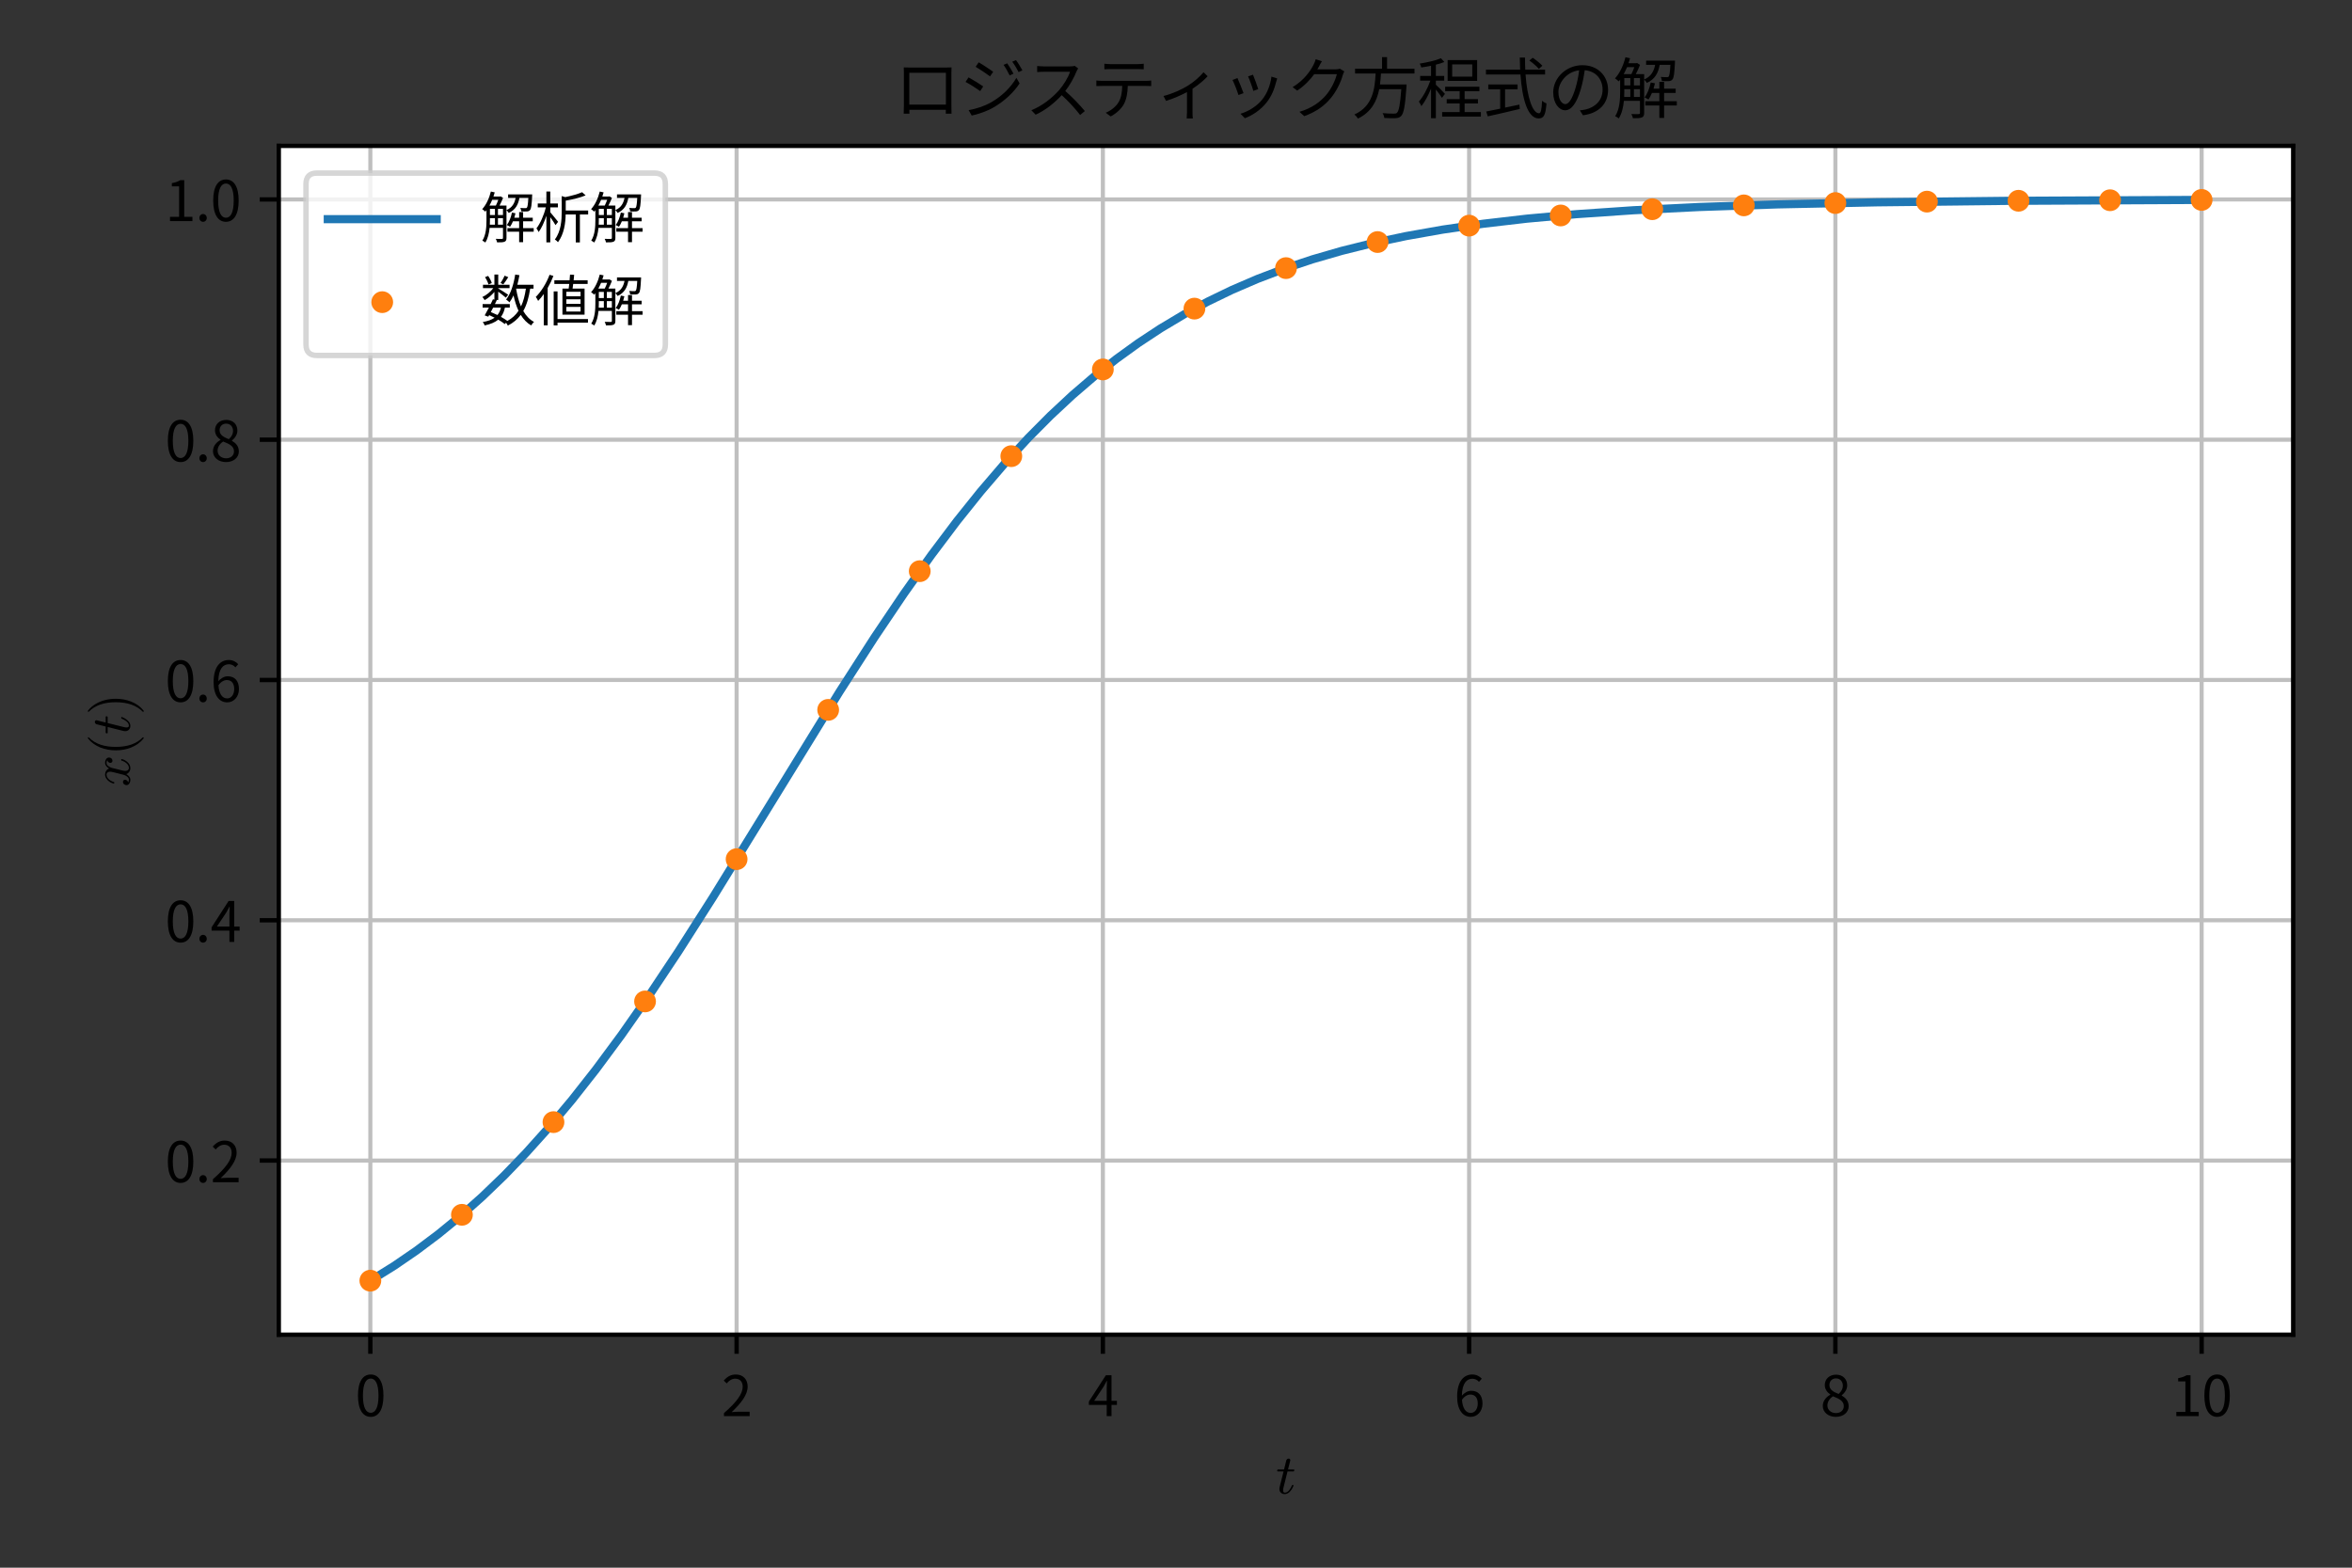 <?xml version="1.0" encoding="utf-8" standalone="no"?>
<!DOCTYPE svg PUBLIC "-//W3C//DTD SVG 1.1//EN"
  "http://www.w3.org/Graphics/SVG/1.1/DTD/svg11.dtd">
<svg xmlns:xlink="http://www.w3.org/1999/xlink" width="432pt" height="288pt" viewBox="0 0 432 288" xmlns="http://www.w3.org/2000/svg" version="1.1">
 <rect x="0" y="0" width="432" height="288" fill="#333333" stroke="none"/>
 <defs>
  <style type="text/css">*{stroke-linejoin: round; stroke-linecap: butt}</style>
 </defs>
 <g id="figure_1">
  <g id="patch_1">
   <path d="M 0 288 
L 432 288 
L 432 0 
L 0 0 
L 0 288 
z
" style="fill: none"/>
  </g>
  <g id="axes_1">
   <g id="patch_2">
    <path d="M 51.206 245.2 
L 421.2 245.2 
L 421.2 26.8 
L 51.206 26.8 
z
" style="fill: #ffffff"/>
   </g>
   <g id="matplotlib.axis_1">
    <g id="xtick_1">
     <g id="line2d_1">
      <path d="M 68.024 245.2 
L 68.024 26.8 
" clip-path="url(#p9106df41e3)" style="fill: none; stroke: #bfbfbf; stroke-width: 0.75; stroke-linecap: square"/>
     </g>
     <g id="line2d_2">
      <defs>
       <path id="m85260a594b" d="M 0 0 
L 0 3.5 
" style="stroke: #000000; stroke-width: 0.8"/>
      </defs>
      <g>
       <use xlink:href="#m85260a594b" x="68.024" y="245.2" style="stroke: #000000; stroke-width: 0.8"/>
      </g>
     </g>
     <g id="text_1">
      <!-- 0 -->
      <g transform="translate(65.249 260.159) scale(0.1 -0.1)">
       <defs>
        <path id="NotoSansCJKjp-Regular-30" d="M 1779 -83 
C 2669 -83 3238 730 3238 2362 
C 3238 3987 2669 4781 1779 4781 
C 883 4781 314 3994 314 2362 
C 314 730 883 -83 1779 -83 
z
M 1779 384 
C 1242 384 883 979 883 2362 
C 883 3731 1242 4314 1779 4314 
C 2310 4314 2669 3731 2669 2362 
C 2669 979 2310 384 1779 384 
z
" transform="scale(0.016)"/>
       </defs>
       <use xlink:href="#NotoSansCJKjp-Regular-30"/>
      </g>
     </g>
    </g>
    <g id="xtick_2">
     <g id="line2d_3">
      <path d="M 135.296 245.2 
L 135.296 26.8 
" clip-path="url(#p9106df41e3)" style="fill: none; stroke: #bfbfbf; stroke-width: 0.75; stroke-linecap: square"/>
     </g>
     <g id="line2d_4">
      <g>
       <use xlink:href="#m85260a594b" x="135.296" y="245.2" style="stroke: #000000; stroke-width: 0.8"/>
      </g>
     </g>
     <g id="text_2">
      <!-- 2 -->
      <g transform="translate(132.521 260.159) scale(0.1 -0.1)">
       <defs>
        <path id="NotoSansCJKjp-Regular-32" d="M 282 0 
L 3232 0 
L 3232 506 
L 1933 506 
C 1696 506 1408 480 1165 461 
C 2266 1504 3002 2458 3002 3392 
C 3002 4230 2477 4781 1638 4781 
C 1043 4781 640 4506 256 4090 
L 595 3757 
C 851 4064 1184 4301 1568 4301 
C 2150 4301 2432 3910 2432 3373 
C 2432 2566 1754 1632 282 346 
L 282 0 
z
" transform="scale(0.016)"/>
       </defs>
       <use xlink:href="#NotoSansCJKjp-Regular-32"/>
      </g>
     </g>
    </g>
    <g id="xtick_3">
     <g id="line2d_5">
      <path d="M 202.567 245.2 
L 202.567 26.8 
" clip-path="url(#p9106df41e3)" style="fill: none; stroke: #bfbfbf; stroke-width: 0.75; stroke-linecap: square"/>
     </g>
     <g id="line2d_6">
      <g>
       <use xlink:href="#m85260a594b" x="202.567" y="245.2" style="stroke: #000000; stroke-width: 0.8"/>
      </g>
     </g>
     <g id="text_3">
      <!-- 4 -->
      <g transform="translate(199.792 260.159) scale(0.1 -0.1)">
       <defs>
        <path id="NotoSansCJKjp-Regular-34" d="M 736 1760 
L 1805 3360 
C 1939 3590 2067 3821 2182 4051 
L 2208 4051 
C 2195 3808 2176 3430 2176 3200 
L 2176 1760 
L 736 1760 
z
M 2176 0 
L 2726 0 
L 2726 1293 
L 3347 1293 
L 3347 1760 
L 2726 1760 
L 2726 4698 
L 2080 4698 
L 128 1677 
L 128 1293 
L 2176 1293 
L 2176 0 
z
" transform="scale(0.016)"/>
       </defs>
       <use xlink:href="#NotoSansCJKjp-Regular-34"/>
      </g>
     </g>
    </g>
    <g id="xtick_4">
     <g id="line2d_7">
      <path d="M 269.839 245.2 
L 269.839 26.8 
" clip-path="url(#p9106df41e3)" style="fill: none; stroke: #bfbfbf; stroke-width: 0.75; stroke-linecap: square"/>
     </g>
     <g id="line2d_8">
      <g>
       <use xlink:href="#m85260a594b" x="269.839" y="245.2" style="stroke: #000000; stroke-width: 0.8"/>
      </g>
     </g>
     <g id="text_4">
      <!-- 6 -->
      <g transform="translate(267.064 260.159) scale(0.1 -0.1)">
       <defs>
        <path id="NotoSansCJKjp-Regular-36" d="M 1875 2477 
C 2445 2477 2726 2074 2726 1440 
C 2726 800 2374 371 1926 371 
C 1338 371 986 902 915 1875 
C 1203 2304 1581 2477 1875 2477 
z
M 1926 -83 
C 2656 -83 3270 531 3270 1440 
C 3270 2419 2765 2912 1971 2912 
C 1600 2912 1190 2694 902 2342 
C 928 3802 1472 4294 2112 4294 
C 2400 4294 2682 4160 2867 3936 
L 3187 4301 
C 2931 4576 2579 4781 2093 4781 
C 1184 4781 358 4077 358 2240 
C 358 691 1024 -83 1926 -83 
z
" transform="scale(0.016)"/>
       </defs>
       <use xlink:href="#NotoSansCJKjp-Regular-36"/>
      </g>
     </g>
    </g>
    <g id="xtick_5">
     <g id="line2d_9">
      <path d="M 337.111 245.2 
L 337.111 26.8 
" clip-path="url(#p9106df41e3)" style="fill: none; stroke: #bfbfbf; stroke-width: 0.75; stroke-linecap: square"/>
     </g>
     <g id="line2d_10">
      <g>
       <use xlink:href="#m85260a594b" x="337.111" y="245.2" style="stroke: #000000; stroke-width: 0.8"/>
      </g>
     </g>
     <g id="text_5">
      <!-- 8 -->
      <g transform="translate(334.336 260.159) scale(0.1 -0.1)">
       <defs>
        <path id="NotoSansCJKjp-Regular-38" d="M 1786 -83 
C 2669 -83 3258 448 3258 1133 
C 3258 1773 2874 2125 2464 2362 
L 2464 2394 
C 2746 2611 3091 3034 3091 3526 
C 3091 4250 2605 4762 1805 4762 
C 1075 4762 518 4288 518 3571 
C 518 3078 806 2726 1152 2490 
L 1152 2458 
C 723 2227 288 1792 288 1165 
C 288 442 922 -83 1786 -83 
z
M 2106 2547 
C 1555 2765 1050 3008 1050 3571 
C 1050 4026 1363 4333 1798 4333 
C 2304 4333 2592 3955 2592 3494 
C 2592 3149 2426 2829 2106 2547 
z
M 1798 352 
C 1235 352 819 717 819 1216 
C 819 1664 1082 2035 1459 2278 
C 2125 2010 2701 1773 2701 1146 
C 2701 678 2336 352 1798 352 
z
" transform="scale(0.016)"/>
       </defs>
       <use xlink:href="#NotoSansCJKjp-Regular-38"/>
      </g>
     </g>
    </g>
    <g id="xtick_6">
     <g id="line2d_11">
      <path d="M 404.382 245.2 
L 404.382 26.8 
" clip-path="url(#p9106df41e3)" style="fill: none; stroke: #bfbfbf; stroke-width: 0.75; stroke-linecap: square"/>
     </g>
     <g id="line2d_12">
      <g>
       <use xlink:href="#m85260a594b" x="404.382" y="245.2" style="stroke: #000000; stroke-width: 0.8"/>
      </g>
     </g>
     <g id="text_6">
      <!-- 10 -->
      <g transform="translate(398.832 260.159) scale(0.1 -0.1)">
       <defs>
        <path id="NotoSansCJKjp-Regular-31" d="M 563 0 
L 3136 0 
L 3136 486 
L 2195 486 
L 2195 4698 
L 1747 4698 
C 1491 4544 1190 4435 774 4358 
L 774 3987 
L 1606 3987 
L 1606 486 
L 563 486 
L 563 0 
z
" transform="scale(0.016)"/>
       </defs>
       <use xlink:href="#NotoSansCJKjp-Regular-31"/>
       <use xlink:href="#NotoSansCJKjp-Regular-30" x="55.5"/>
      </g>
     </g>
    </g>
    <g id="text_7">
     <!-- $t$ -->
     <g transform="translate(234.353 274.409) scale(0.1 -0.1)">
      <defs>
       <path id="Cmmi10-74" d="M 397 519 
Q 397 613 416 697 
L 878 2534 
L 206 2534 
Q 141 2534 141 2619 
Q 166 2759 225 2759 
L 934 2759 
L 1191 3803 
Q 1216 3888 1291 3947 
Q 1366 4006 1459 4006 
Q 1541 4006 1595 3957 
Q 1650 3909 1650 3828 
Q 1650 3809 1648 3798 
Q 1647 3788 1644 3775 
L 1388 2759 
L 2047 2759 
Q 2113 2759 2113 2675 
Q 2109 2659 2100 2621 
Q 2091 2584 2075 2559 
Q 2059 2534 2028 2534 
L 1331 2534 
L 872 684 
Q 825 503 825 372 
Q 825 97 1013 97 
Q 1294 97 1511 361 
Q 1728 625 1844 941 
Q 1869 978 1894 978 
L 1972 978 
Q 1997 978 2012 961 
Q 2028 944 2028 922 
Q 2028 909 2022 903 
Q 1881 516 1612 222 
Q 1344 -72 997 -72 
Q 744 -72 570 93 
Q 397 259 397 519 
z
" transform="scale(0.016)"/>
      </defs>
      <use xlink:href="#Cmmi10-74" transform="translate(0 0.406)"/>
     </g>
    </g>
   </g>
   <g id="matplotlib.axis_2">
    <g id="ytick_1">
     <g id="line2d_13">
      <path d="M 51.206 213.202 
L 421.2 213.202 
" clip-path="url(#p9106df41e3)" style="fill: none; stroke: #bfbfbf; stroke-width: 0.75; stroke-linecap: square"/>
     </g>
     <g id="line2d_14">
      <defs>
       <path id="m3dee7c7d53" d="M 0 0 
L -3.5 0 
" style="stroke: #000000; stroke-width: 0.8"/>
      </defs>
      <g>
       <use xlink:href="#m3dee7c7d53" x="51.206" y="213.202" style="stroke: #000000; stroke-width: 0.8"/>
      </g>
     </g>
     <g id="text_8">
      <!-- 0.2 -->
      <g transform="translate(30.327 217.182) scale(0.1 -0.1)">
       <defs>
        <path id="NotoSansCJKjp-Regular-2e" d="M 890 -83 
C 1120 -83 1312 96 1312 358 
C 1312 627 1120 813 890 813 
C 659 813 467 627 467 358 
C 467 96 659 -83 890 -83 
z
" transform="scale(0.016)"/>
       </defs>
       <use xlink:href="#NotoSansCJKjp-Regular-30"/>
       <use xlink:href="#NotoSansCJKjp-Regular-2e" x="55.5"/>
       <use xlink:href="#NotoSansCJKjp-Regular-32" x="83.3"/>
      </g>
     </g>
    </g>
    <g id="ytick_2">
     <g id="line2d_15">
      <path d="M 51.206 169.061 
L 421.2 169.061 
" clip-path="url(#p9106df41e3)" style="fill: none; stroke: #bfbfbf; stroke-width: 0.75; stroke-linecap: square"/>
     </g>
     <g id="line2d_16">
      <g>
       <use xlink:href="#m3dee7c7d53" x="51.206" y="169.061" style="stroke: #000000; stroke-width: 0.8"/>
      </g>
     </g>
     <g id="text_9">
      <!-- 0.4 -->
      <g transform="translate(30.327 173.041) scale(0.1 -0.1)">
       <use xlink:href="#NotoSansCJKjp-Regular-30"/>
       <use xlink:href="#NotoSansCJKjp-Regular-2e" x="55.5"/>
       <use xlink:href="#NotoSansCJKjp-Regular-34" x="83.3"/>
      </g>
     </g>
    </g>
    <g id="ytick_3">
     <g id="line2d_17">
      <path d="M 51.206 124.92 
L 421.2 124.92 
" clip-path="url(#p9106df41e3)" style="fill: none; stroke: #bfbfbf; stroke-width: 0.75; stroke-linecap: square"/>
     </g>
     <g id="line2d_18">
      <g>
       <use xlink:href="#m3dee7c7d53" x="51.206" y="124.92" style="stroke: #000000; stroke-width: 0.8"/>
      </g>
     </g>
     <g id="text_10">
      <!-- 0.6 -->
      <g transform="translate(30.327 128.899) scale(0.1 -0.1)">
       <use xlink:href="#NotoSansCJKjp-Regular-30"/>
       <use xlink:href="#NotoSansCJKjp-Regular-2e" x="55.5"/>
       <use xlink:href="#NotoSansCJKjp-Regular-36" x="83.3"/>
      </g>
     </g>
    </g>
    <g id="ytick_4">
     <g id="line2d_19">
      <path d="M 51.206 80.778 
L 421.2 80.778 
" clip-path="url(#p9106df41e3)" style="fill: none; stroke: #bfbfbf; stroke-width: 0.75; stroke-linecap: square"/>
     </g>
     <g id="line2d_20">
      <g>
       <use xlink:href="#m3dee7c7d53" x="51.206" y="80.778" style="stroke: #000000; stroke-width: 0.8"/>
      </g>
     </g>
     <g id="text_11">
      <!-- 0.8 -->
      <g transform="translate(30.327 84.758) scale(0.1 -0.1)">
       <use xlink:href="#NotoSansCJKjp-Regular-30"/>
       <use xlink:href="#NotoSansCJKjp-Regular-2e" x="55.5"/>
       <use xlink:href="#NotoSansCJKjp-Regular-38" x="83.3"/>
      </g>
     </g>
    </g>
    <g id="ytick_5">
     <g id="line2d_21">
      <path d="M 51.206 36.637 
L 421.2 36.637 
" clip-path="url(#p9106df41e3)" style="fill: none; stroke: #bfbfbf; stroke-width: 0.75; stroke-linecap: square"/>
     </g>
     <g id="line2d_22">
      <g>
       <use xlink:href="#m3dee7c7d53" x="51.206" y="36.637" style="stroke: #000000; stroke-width: 0.8"/>
      </g>
     </g>
     <g id="text_12">
      <!-- 1.0 -->
      <g transform="translate(30.327 40.617) scale(0.1 -0.1)">
       <use xlink:href="#NotoSansCJKjp-Regular-31"/>
       <use xlink:href="#NotoSansCJKjp-Regular-2e" x="55.5"/>
       <use xlink:href="#NotoSansCJKjp-Regular-30" x="83.3"/>
      </g>
     </g>
    </g>
    <g id="text_13">
     <!-- $x(t)$ -->
     <g transform="translate(23.827 144.55) rotate(-90) scale(0.1 -0.1)">
      <defs>
       <path id="Cmmi10-78" d="M 500 184 
Q 613 97 819 97 
Q 1019 97 1172 289 
Q 1325 481 1381 709 
L 1672 1844 
Q 1741 2153 1741 2266 
Q 1741 2425 1652 2544 
Q 1563 2663 1403 2663 
Q 1200 2663 1022 2536 
Q 844 2409 722 2214 
Q 600 2019 550 1819 
Q 538 1778 500 1778 
L 422 1778 
Q 372 1778 372 1838 
L 372 1856 
Q 434 2094 584 2320 
Q 734 2547 951 2687 
Q 1169 2828 1416 2828 
Q 1650 2828 1839 2703 
Q 2028 2578 2106 2363 
Q 2216 2559 2386 2693 
Q 2556 2828 2759 2828 
Q 2897 2828 3040 2779 
Q 3184 2731 3275 2631 
Q 3366 2531 3366 2381 
Q 3366 2219 3261 2101 
Q 3156 1984 2994 1984 
Q 2891 1984 2822 2050 
Q 2753 2116 2753 2216 
Q 2753 2350 2845 2451 
Q 2938 2553 3066 2572 
Q 2950 2663 2747 2663 
Q 2541 2663 2389 2472 
Q 2238 2281 2175 2047 
L 1894 916 
Q 1825 659 1825 494 
Q 1825 331 1917 214 
Q 2009 97 2163 97 
Q 2463 97 2698 361 
Q 2934 625 3009 941 
Q 3022 978 3059 978 
L 3138 978 
Q 3163 978 3178 961 
Q 3194 944 3194 922 
Q 3194 916 3188 903 
Q 3097 522 2806 225 
Q 2516 -72 2150 -72 
Q 1916 -72 1727 54 
Q 1538 181 1459 397 
Q 1359 209 1182 68 
Q 1006 -72 806 -72 
Q 669 -72 523 -23 
Q 378 25 287 125 
Q 197 225 197 378 
Q 197 528 301 651 
Q 406 775 563 775 
Q 669 775 741 711 
Q 813 647 813 544 
Q 813 409 723 309 
Q 634 209 500 184 
z
" transform="scale(0.016)"/>
       <path id="Cmr10-28" d="M 1984 -1588 
Q 1628 -1306 1370 -942 
Q 1113 -578 948 -165 
Q 784 247 703 697 
Q 622 1147 622 1600 
Q 622 2059 703 2509 
Q 784 2959 951 3375 
Q 1119 3791 1378 4153 
Q 1638 4516 1984 4788 
Q 1984 4800 2016 4800 
L 2075 4800 
Q 2094 4800 2109 4783 
Q 2125 4766 2125 4744 
Q 2125 4716 2113 4703 
Q 1800 4397 1592 4047 
Q 1384 3697 1257 3301 
Q 1131 2906 1075 2482 
Q 1019 2059 1019 1600 
Q 1019 -434 2106 -1491 
Q 2125 -1509 2125 -1544 
Q 2125 -1559 2108 -1579 
Q 2091 -1600 2075 -1600 
L 2016 -1600 
Q 1984 -1600 1984 -1588 
z
" transform="scale(0.016)"/>
       <path id="Cmr10-29" d="M 416 -1600 
Q 359 -1600 359 -1544 
Q 359 -1516 372 -1503 
Q 1466 -434 1466 1600 
Q 1466 3634 384 4691 
Q 359 4706 359 4744 
Q 359 4766 376 4783 
Q 394 4800 416 4800 
L 475 4800 
Q 494 4800 506 4788 
Q 966 4425 1272 3906 
Q 1578 3388 1720 2800 
Q 1863 2213 1863 1600 
Q 1863 1147 1786 708 
Q 1709 269 1542 -157 
Q 1375 -584 1119 -945 
Q 863 -1306 506 -1588 
Q 494 -1600 475 -1600 
L 416 -1600 
z
" transform="scale(0.016)"/>
      </defs>
      <use xlink:href="#Cmmi10-78"/>
      <use xlink:href="#Cmr10-28" transform="translate(57.08 0)"/>
      <use xlink:href="#Cmmi10-74" transform="translate(95.898 0)"/>
      <use xlink:href="#Cmr10-29" transform="translate(131.982 0)"/>
     </g>
    </g>
   </g>
   <g id="line2d_23">
    <path d="M 68.024 235.273 
L 72.401 232.55 
L 76.442 229.781 
L 80.482 226.75 
L 84.522 223.446 
L 88.563 219.854 
L 92.603 215.966 
L 96.643 211.775 
L 100.684 207.279 
L 105.061 202.064 
L 109.438 196.499 
L 114.151 190.133 
L 119.202 182.917 
L 124.589 174.822 
L 130.986 164.785 
L 139.74 150.581 
L 154.218 127.053 
L 160.615 117.103 
L 166.002 109.105 
L 171.053 101.993 
L 175.766 95.735 
L 180.143 90.277 
L 184.52 85.171 
L 188.898 80.424 
L 192.938 76.36 
L 196.978 72.596 
L 201.019 69.125 
L 205.059 65.936 
L 209.099 63.016 
L 213.14 60.351 
L 217.517 57.734 
L 221.894 55.379 
L 226.271 53.264 
L 230.984 51.234 
L 236.035 49.316 
L 241.085 47.636 
L 246.472 46.078 
L 252.196 44.654 
L 258.257 43.373 
L 264.991 42.181 
L 272.398 41.108 
L 280.478 40.168 
L 289.569 39.342 
L 300.007 38.627 
L 312.128 38.029 
L 326.606 37.544 
L 344.787 37.166 
L 369.366 36.892 
L 404.382 36.727 
L 404.382 36.727 
" clip-path="url(#p9106df41e3)" style="fill: none; stroke: #1f77b4; stroke-width: 1.5; stroke-linecap: square"/>
   </g>
   <g id="line2d_24">
    <defs>
     <path id="m44a9f9572e" d="M 0 1.5 
C 0.398 1.5 0.779 1.342 1.061 1.061 
C 1.342 0.779 1.5 0.398 1.5 0 
C 1.5 -0.398 1.342 -0.779 1.061 -1.061 
C 0.779 -1.342 0.398 -1.5 0 -1.5 
C -0.398 -1.5 -0.779 -1.342 -1.061 -1.061 
C -1.342 -0.779 -1.5 -0.398 -1.5 0 
C -1.5 0.398 -1.342 0.779 -1.061 1.061 
C -0.779 1.342 -0.398 1.5 0 1.5 
z
" style="stroke: #ff7f0e"/>
    </defs>
    <g clip-path="url(#p9106df41e3)">
     <use xlink:href="#m44a9f9572e" x="68.024" y="235.273" style="fill: #ff7f0e; stroke: #ff7f0e"/>
     <use xlink:href="#m44a9f9572e" x="84.842" y="223.172" style="fill: #ff7f0e; stroke: #ff7f0e"/>
     <use xlink:href="#m44a9f9572e" x="101.66" y="206.146" style="fill: #ff7f0e; stroke: #ff7f0e"/>
     <use xlink:href="#m44a9f9572e" x="118.478" y="183.974" style="fill: #ff7f0e; stroke: #ff7f0e"/>
     <use xlink:href="#m44a9f9572e" x="135.296" y="157.837" style="fill: #ff7f0e; stroke: #ff7f0e"/>
     <use xlink:href="#m44a9f9572e" x="152.114" y="130.411" style="fill: #ff7f0e; stroke: #ff7f0e"/>
     <use xlink:href="#m44a9f9572e" x="168.932" y="104.931" style="fill: #ff7f0e; stroke: #ff7f0e"/>
     <use xlink:href="#m44a9f9572e" x="185.749" y="83.802" style="fill: #ff7f0e; stroke: #ff7f0e"/>
     <use xlink:href="#m44a9f9572e" x="202.567" y="67.87" style="fill: #ff7f0e; stroke: #ff7f0e"/>
     <use xlink:href="#m44a9f9572e" x="219.385" y="56.698" style="fill: #ff7f0e; stroke: #ff7f0e"/>
     <use xlink:href="#m44a9f9572e" x="236.203" y="49.256" style="fill: #ff7f0e; stroke: #ff7f0e"/>
     <use xlink:href="#m44a9f9572e" x="253.021" y="44.467" style="fill: #ff7f0e; stroke: #ff7f0e"/>
     <use xlink:href="#m44a9f9572e" x="269.839" y="41.453" style="fill: #ff7f0e; stroke: #ff7f0e"/>
     <use xlink:href="#m44a9f9572e" x="286.657" y="39.584" style="fill: #ff7f0e; stroke: #ff7f0e"/>
     <use xlink:href="#m44a9f9572e" x="303.475" y="38.434" style="fill: #ff7f0e; stroke: #ff7f0e"/>
     <use xlink:href="#m44a9f9572e" x="320.293" y="37.73" style="fill: #ff7f0e; stroke: #ff7f0e"/>
     <use xlink:href="#m44a9f9572e" x="337.111" y="37.301" style="fill: #ff7f0e; stroke: #ff7f0e"/>
     <use xlink:href="#m44a9f9572e" x="353.928" y="37.041" style="fill: #ff7f0e; stroke: #ff7f0e"/>
     <use xlink:href="#m44a9f9572e" x="370.746" y="36.882" style="fill: #ff7f0e; stroke: #ff7f0e"/>
     <use xlink:href="#m44a9f9572e" x="387.564" y="36.786" style="fill: #ff7f0e; stroke: #ff7f0e"/>
     <use xlink:href="#m44a9f9572e" x="404.382" y="36.727" style="fill: #ff7f0e; stroke: #ff7f0e"/>
    </g>
   </g>
   <g id="patch_3">
    <path d="M 51.206 245.2 
L 51.206 26.8 
" style="fill: none; stroke: #000000; stroke-width: 0.8; stroke-linejoin: miter; stroke-linecap: square"/>
   </g>
   <g id="patch_4">
    <path d="M 421.2 245.2 
L 421.2 26.8 
" style="fill: none; stroke: #000000; stroke-width: 0.8; stroke-linejoin: miter; stroke-linecap: square"/>
   </g>
   <g id="patch_5">
    <path d="M 51.206 245.2 
L 421.2 245.2 
" style="fill: none; stroke: #000000; stroke-width: 0.8; stroke-linejoin: miter; stroke-linecap: square"/>
   </g>
   <g id="patch_6">
    <path d="M 51.206 26.8 
L 421.2 26.8 
" style="fill: none; stroke: #000000; stroke-width: 0.8; stroke-linejoin: miter; stroke-linecap: square"/>
   </g>
   <g id="text_14">
    <!-- ロジスティック方程式の解 -->
    <g transform="translate(164.203 20.8) scale(0.12 -0.12)">
     <defs>
      <path id="NotoSansCJKjp-Regular-30ed" d="M 934 4384 
C 947 4230 947 4032 947 3885 
L 947 736 
C 947 512 934 38 928 -45 
L 1478 -45 
C 1472 6 1472 160 1466 326 
L 4960 326 
C 4960 154 4954 0 4954 -45 
L 5504 -45 
C 5498 26 5491 525 5491 730 
L 5491 3885 
C 5491 4045 5491 4224 5504 4384 
C 5312 4371 5082 4371 4941 4371 
L 1504 4371 
C 1357 4371 1184 4378 934 4384 
z
M 1466 3866 
L 4966 3866 
L 4966 826 
L 1466 826 
L 1466 3866 
z
" transform="scale(0.016)"/>
      <path id="NotoSansCJKjp-Regular-30b8" d="M 4582 4774 
L 4230 4627 
C 4442 4333 4653 3949 4813 3616 
L 5178 3782 
C 5030 4083 4742 4544 4582 4774 
z
M 5421 5082 
L 5062 4928 
C 5280 4640 5498 4275 5670 3936 
L 6035 4102 
C 5875 4397 5594 4858 5421 5082 
z
M 1850 4870 
L 1562 4442 
C 1933 4224 2630 3763 2938 3526 
L 3238 3968 
C 2963 4166 2227 4659 1850 4870 
z
M 890 294 
L 1184 -224 
C 1779 -102 2662 192 3302 570 
C 4326 1171 5210 1997 5766 2854 
L 5459 3386 
C 4941 2483 4096 1645 3034 1037 
C 2387 672 1587 416 890 294 
z
M 883 3430 
L 595 2995 
C 986 2797 1677 2349 1997 2118 
L 2285 2566 
C 2010 2765 1261 3226 883 3430 
z
" transform="scale(0.016)"/>
      <path id="NotoSansCJKjp-Regular-30b9" d="M 5120 4282 
L 4794 4531 
C 4691 4499 4525 4480 4314 4480 
L 1843 4480 
C 1651 4480 1286 4506 1197 4518 
L 1197 3936 
C 1267 3942 1619 3968 1843 3968 
L 4339 3968 
C 4179 3437 3712 2682 3277 2189 
C 2618 1453 1670 691 640 288 
L 1050 -141 
C 1997 288 2861 992 3546 1728 
C 4198 1146 4877 390 5306 -173 
L 5754 211 
C 5338 717 4557 1549 3885 2125 
C 4339 2701 4742 3450 4960 4000 
C 4998 4090 5082 4230 5120 4282 
z
" transform="scale(0.016)"/>
      <path id="NotoSansCJKjp-Regular-30c6" d="M 1376 4736 
L 1376 4205 
C 1536 4218 1747 4224 1958 4224 
L 4544 4224 
C 4730 4224 4954 4218 5139 4205 
L 5139 4736 
C 4954 4710 4723 4698 4544 4698 
L 1952 4698 
C 1747 4698 1555 4717 1376 4736 
z
M 608 3130 
L 608 2598 
C 787 2611 973 2611 1165 2611 
L 3085 2611 
C 3066 2010 2995 1472 2714 1024 
C 2464 621 2003 250 1504 45 
L 1978 -307 
C 2522 -26 3008 435 3238 864 
C 3494 1338 3597 1920 3616 2611 
L 5357 2611 
C 5510 2611 5715 2605 5856 2598 
L 5856 3130 
C 5702 3104 5491 3098 5357 3098 
L 1165 3098 
C 966 3098 787 3110 608 3130 
z
" transform="scale(0.016)"/>
      <path id="NotoSansCJKjp-Regular-30a3" d="M 781 1651 
L 1024 1178 
C 1747 1402 2490 1734 3027 2022 
L 3027 64 
C 3027 -134 3014 -397 3002 -499 
L 3590 -499 
C 3565 -397 3558 -134 3558 64 
L 3558 2342 
C 4141 2720 4685 3187 5005 3539 
L 4608 3923 
C 4282 3514 3693 2989 3085 2618 
C 2566 2298 1626 1850 781 1651 
z
" transform="scale(0.016)"/>
      <path id="NotoSansCJKjp-Regular-30c3" d="M 3091 3686 
L 2624 3526 
C 2758 3238 3053 2426 3123 2138 
L 3597 2304 
C 3514 2586 3200 3430 3091 3686 
z
M 5408 3328 
L 4858 3501 
C 4762 2682 4429 1869 3974 1312 
C 3450 653 2637 166 1894 -51 
L 2317 -480 
C 3034 -205 3814 288 4403 1043 
C 4864 1619 5139 2304 5312 3008 
C 5338 3091 5363 3194 5408 3328 
z
M 1606 3366 
L 1133 3181 
C 1261 2957 1606 2074 1702 1741 
L 2189 1920 
C 2067 2253 1734 3091 1606 3366 
z
" transform="scale(0.016)"/>
      <path id="NotoSansCJKjp-Regular-30af" d="M 3437 4973 
L 2842 5165 
C 2803 4998 2707 4768 2643 4659 
C 2368 4083 1734 3155 634 2496 
L 1075 2163 
C 1773 2630 2310 3200 2701 3738 
L 4864 3738 
C 4730 3155 4339 2330 3840 1741 
C 3258 1062 2458 480 1286 134 
L 1747 -282 
C 2950 160 3712 749 4294 1459 
C 4864 2150 5261 3014 5434 3661 
C 5466 3763 5530 3910 5581 4000 
L 5152 4262 
C 5050 4218 4909 4198 4736 4198 
L 3002 4198 
C 3059 4288 3110 4378 3155 4467 
C 3213 4589 3328 4806 3437 4973 
z
" transform="scale(0.016)"/>
      <path id="NotoSansCJKjp-Regular-65b9" d="M 6042 3802 
L 6042 4256 
L 3418 4256 
L 3418 5370 
L 2938 5370 
L 2938 4256 
L 358 4256 
L 358 3802 
L 2323 3802 
C 2246 2330 2061 672 294 -122 
C 416 -218 563 -390 634 -512 
C 1933 115 2445 1171 2669 2304 
L 4781 2304 
C 4672 826 4550 198 4358 32 
C 4294 -32 4205 -38 4058 -38 
C 3898 -38 3443 -38 2989 6 
C 3078 -122 3142 -320 3155 -454 
C 3584 -480 4000 -486 4224 -474 
C 4467 -461 4621 -416 4768 -262 
C 5018 -6 5146 698 5274 2522 
C 5280 2598 5286 2752 5286 2752 
L 2739 2752 
C 2790 3104 2816 3456 2835 3802 
L 6042 3802 
z
" transform="scale(0.016)"/>
      <path id="NotoSansCJKjp-Regular-7a0b" d="M 5318 3501 
L 3398 3501 
L 3398 4672 
L 5318 4672 
L 5318 3501 
z
M 5786 5088 
L 2963 5088 
L 2963 3091 
L 5786 3091 
L 5786 5088 
z
M 2707 1850 
C 2579 1997 2035 2560 1837 2726 
L 1837 3117 
L 2637 3117 
L 2637 3565 
L 1837 3565 
L 1837 4646 
C 2138 4717 2419 4806 2650 4902 
L 2317 5261 
C 1850 5050 1011 4864 294 4749 
C 352 4640 416 4486 442 4378 
C 736 4422 1062 4474 1376 4538 
L 1376 3565 
L 333 3565 
L 333 3117 
L 1312 3117 
C 1056 2387 614 1562 211 1114 
C 288 998 403 813 448 678 
C 774 1069 1114 1709 1376 2355 
L 1376 -474 
L 1837 -474 
L 1837 2266 
C 2054 2003 2317 1651 2419 1472 
L 2707 1850 
z
M 4589 109 
L 4589 934 
L 5862 934 
L 5862 1350 
L 4589 1350 
L 4589 2112 
L 6003 2112 
L 6003 2534 
L 2726 2534 
L 2726 2112 
L 4115 2112 
L 4115 1350 
L 2874 1350 
L 2874 934 
L 4115 934 
L 4115 109 
L 2438 109 
L 2438 -320 
L 6144 -320 
L 6144 109 
L 4589 109 
z
" transform="scale(0.016)"/>
      <path id="NotoSansCJKjp-Regular-5f0f" d="M 5773 4544 
C 5581 4762 5178 5088 4851 5306 
L 4531 5043 
C 4858 4813 5254 4467 5440 4243 
L 5773 4544 
z
M 2208 2291 
L 3405 2291 
L 3405 2752 
L 602 2752 
L 602 2291 
L 1741 2291 
L 1741 435 
C 1229 333 762 237 403 166 
L 550 -301 
C 1363 -122 2534 147 3616 410 
L 3578 826 
C 3117 723 2656 634 2208 538 
L 2208 2291 
z
M 6035 3706 
L 6035 4166 
L 4141 4166 
C 4122 4544 4115 4928 4115 5325 
L 3616 5325 
C 3622 4934 3629 4544 3648 4166 
L 378 4166 
L 378 3706 
L 3680 3706 
C 3846 1338 4378 -499 5421 -499 
C 5907 -499 6086 -173 6170 934 
C 6035 986 5856 1088 5747 1197 
C 5709 346 5632 -6 5459 -6 
C 4826 -6 4320 1549 4166 3706 
L 6035 3706 
z
" transform="scale(0.016)"/>
      <path id="NotoSansCJKjp-Regular-306e" d="M 5811 2240 
C 5811 3539 4858 4595 3360 4595 
C 1798 4595 563 3379 563 1990 
C 563 934 1133 282 1702 282 
C 2298 282 2803 954 3194 2272 
C 3373 2867 3494 3520 3578 4115 
C 4666 4026 5286 3226 5286 2259 
C 5286 1152 4480 544 3661 358 
C 3514 326 3315 294 3110 275 
L 3411 -198 
C 4928 0 5811 896 5811 2240 
z
M 1062 2035 
C 1062 2906 1818 3955 3046 4109 
C 2976 3520 2848 2912 2688 2381 
C 2362 1299 2022 870 1722 870 
C 1434 870 1062 1229 1062 2035 
z
" transform="scale(0.016)"/>
      <path id="NotoSansCJKjp-Regular-89e3" d="M 2035 1555 
L 2035 2304 
L 2611 2304 
L 2611 1555 
L 2035 1555 
z
M 1114 2304 
L 1690 2304 
L 1690 1555 
L 1101 1555 
C 1114 1728 1114 1901 1114 2054 
L 1114 2304 
z
M 2074 4410 
C 1997 4186 1888 3936 1792 3744 
L 1056 3744 
C 1171 3949 1274 4173 1376 4410 
L 2074 4410 
z
M 2035 3366 
L 2611 3366 
L 2611 2662 
L 2035 2662 
L 2035 3366 
z
M 1114 3366 
L 1690 3366 
L 1690 2662 
L 1114 2662 
L 1114 3366 
z
M 5523 4627 
C 5485 3885 5427 3590 5357 3507 
C 5312 3450 5261 3443 5178 3450 
C 5088 3450 4851 3450 4602 3475 
C 4659 3366 4698 3200 4710 3078 
C 4973 3066 5235 3059 5370 3072 
C 5536 3085 5632 3130 5715 3232 
C 5856 3386 5907 3795 5958 4851 
C 5965 4909 5965 5030 5965 5030 
L 3200 5030 
L 3200 4627 
L 4064 4627 
C 3942 4026 3686 3520 3014 3226 
L 3014 3744 
L 2214 3744 
C 2362 4019 2509 4346 2618 4627 
L 2336 4806 
L 2266 4787 
L 1517 4787 
C 1568 4941 1619 5101 1664 5261 
L 1222 5357 
C 1030 4576 678 3821 224 3334 
C 326 3270 512 3123 582 3046 
C 627 3098 672 3155 717 3219 
L 717 2054 
C 717 1338 672 390 243 -282 
C 339 -326 518 -429 582 -499 
C 883 -38 1018 589 1075 1184 
L 2611 1184 
L 2611 32 
C 2611 -51 2579 -77 2490 -83 
C 2406 -90 2118 -90 1786 -77 
C 1850 -186 1920 -371 1939 -480 
C 2381 -480 2637 -474 2797 -403 
C 2963 -333 3014 -198 3014 32 
L 3014 3219 
C 3104 3142 3219 3002 3270 2899 
C 4058 3258 4365 3872 4499 4627 
L 5523 4627 
z
M 6138 1152 
L 4922 1152 
L 4922 1939 
L 6029 1939 
L 6029 2349 
L 4922 2349 
L 4922 3002 
L 4467 3002 
L 4467 2349 
L 3910 2349 
C 3962 2515 4006 2688 4045 2861 
L 3642 2944 
C 3526 2400 3334 1875 3053 1510 
C 3162 1459 3347 1370 3424 1312 
C 3546 1485 3661 1702 3757 1939 
L 4467 1939 
L 4467 1152 
L 3123 1152 
L 3123 742 
L 4467 742 
L 4467 -454 
L 4922 -454 
L 4922 742 
L 6138 742 
L 6138 1152 
z
" transform="scale(0.016)"/>
     </defs>
     <use xlink:href="#NotoSansCJKjp-Regular-30ed"/>
     <use xlink:href="#NotoSansCJKjp-Regular-30b8" x="100"/>
     <use xlink:href="#NotoSansCJKjp-Regular-30b9" x="200"/>
     <use xlink:href="#NotoSansCJKjp-Regular-30c6" x="300"/>
     <use xlink:href="#NotoSansCJKjp-Regular-30a3" x="400"/>
     <use xlink:href="#NotoSansCJKjp-Regular-30c3" x="500"/>
     <use xlink:href="#NotoSansCJKjp-Regular-30af" x="600"/>
     <use xlink:href="#NotoSansCJKjp-Regular-65b9" x="700"/>
     <use xlink:href="#NotoSansCJKjp-Regular-7a0b" x="800"/>
     <use xlink:href="#NotoSansCJKjp-Regular-5f0f" x="900"/>
     <use xlink:href="#NotoSansCJKjp-Regular-306e" x="1000"/>
     <use xlink:href="#NotoSansCJKjp-Regular-89e3" x="1100"/>
    </g>
   </g>
   <g id="legend_1">
    <g id="patch_7">
     <path d="M 58.206 65.3 
L 120.206 65.3 
Q 122.206 65.3 122.206 63.3 
L 122.206 33.8 
Q 122.206 31.8 120.206 31.8 
L 58.206 31.8 
Q 56.206 31.8 56.206 33.8 
L 56.206 63.3 
Q 56.206 65.3 58.206 65.3 
z
" style="fill: #ffffff; opacity: 0.8; stroke: #cccccc; stroke-linejoin: miter"/>
    </g>
    <g id="line2d_25">
     <path d="M 60.206 40.259 
L 70.206 40.259 
L 80.206 40.259 
" style="fill: none; stroke: #1f77b4; stroke-width: 1.5; stroke-linecap: square"/>
    </g>
    <g id="text_15">
     <!-- 解析解 -->
     <g transform="translate(88.206 43.759) scale(0.1 -0.1)">
      <defs>
       <path id="NotoSansCJKjp-Regular-6790" d="M 2688 1882 
C 2554 2054 1990 2752 1792 2976 
L 1792 3539 
L 2669 3539 
L 2669 3987 
L 1792 3987 
L 1792 5357 
L 1344 5357 
L 1344 3987 
L 352 3987 
L 352 3539 
L 1280 3539 
C 1069 2662 634 1664 205 1133 
C 282 1018 403 832 454 704 
C 781 1133 1101 1843 1344 2573 
L 1344 -480 
L 1792 -480 
L 1792 2413 
C 2016 2099 2278 1709 2394 1498 
L 2688 1882 
z
M 6138 3181 
L 3565 3181 
L 3565 4314 
C 4365 4454 5235 4659 5850 4915 
L 5446 5280 
C 4986 5075 4230 4864 3507 4717 
L 3104 4838 
L 3104 3040 
C 3104 2086 3034 800 2317 -147 
C 2426 -211 2611 -365 2675 -461 
C 3379 474 3539 1747 3558 2726 
L 4717 2726 
L 4717 -486 
L 5190 -486 
L 5190 2726 
L 6138 2726 
L 6138 3181 
z
" transform="scale(0.016)"/>
      </defs>
      <use xlink:href="#NotoSansCJKjp-Regular-89e3"/>
      <use xlink:href="#NotoSansCJKjp-Regular-6790" x="100"/>
      <use xlink:href="#NotoSansCJKjp-Regular-89e3" x="200"/>
     </g>
    </g>
    <g id="line2d_26">
     <g>
      <use xlink:href="#m44a9f9572e" x="70.206" y="55.509" style="fill: #ff7f0e; stroke: #ff7f0e"/>
     </g>
    </g>
    <g id="text_16">
     <!-- 数値解 -->
     <g transform="translate(88.206 59.009) scale(0.1 -0.1)">
      <defs>
       <path id="NotoSansCJKjp-Regular-6570" d="M 2803 5229 
C 2701 4979 2483 4608 2330 4384 
L 2650 4230 
C 2816 4442 3034 4762 3219 5056 
L 2803 5229 
z
M 1325 4384 
C 1261 4608 1088 4947 909 5203 
L 550 5056 
C 723 4794 890 4442 947 4218 
L 1325 4384 
z
M 4128 3738 
L 5242 3738 
C 5126 2944 4954 2266 4678 1696 
C 4422 2291 4243 2982 4122 3718 
L 4128 3738 
z
M 2381 1568 
C 2298 1222 2170 941 1978 710 
C 1728 832 1472 947 1216 1050 
C 1299 1216 1395 1389 1485 1568 
L 2381 1568 
z
M 6118 3738 
L 6118 4186 
L 4262 4186 
C 4352 4538 4435 4909 4499 5286 
L 4013 5357 
C 3840 4230 3507 3162 2970 2490 
C 3078 2413 3283 2253 3354 2163 
C 3526 2394 3686 2662 3821 2963 
C 3968 2310 4154 1715 4397 1197 
C 4083 717 3661 333 3117 32 
C 2918 179 2662 346 2381 499 
C 2598 787 2746 1139 2835 1568 
L 3392 1568 
L 3392 1965 
L 1683 1965 
C 1760 2118 1830 2272 1901 2413 
L 1792 2438 
L 2067 2438 
L 2067 3392 
C 2374 3162 2778 2854 2944 2701 
L 3206 3040 
C 3034 3168 2342 3603 2067 3763 
L 2067 3795 
L 3366 3795 
L 3366 4186 
L 2067 4186 
L 2067 5357 
L 1626 5357 
L 1626 4186 
L 314 4186 
L 314 3795 
L 1498 3795 
C 1184 3379 698 2982 243 2778 
C 333 2694 448 2528 506 2419 
C 896 2630 1306 2982 1626 3360 
L 1626 2477 
L 1459 2515 
C 1382 2342 1293 2157 1197 1965 
L 275 1965 
L 275 1568 
L 998 1568 
C 826 1235 653 909 512 666 
L 922 518 
L 1024 698 
C 1235 608 1446 506 1651 403 
C 1325 166 877 6 288 -96 
C 378 -186 474 -358 506 -486 
C 1190 -339 1696 -128 2067 179 
C 2362 6 2618 -166 2816 -326 
L 2963 -173 
C 3046 -282 3130 -422 3168 -506 
C 3795 -186 4275 224 4653 723 
C 4966 211 5357 -198 5850 -486 
C 5914 -358 6067 -173 6176 -83 
C 5664 186 5261 621 4941 1171 
C 5331 1856 5574 2701 5734 3738 
L 6118 3738 
z
" transform="scale(0.016)"/>
       <path id="NotoSansCJKjp-Regular-5024" d="M 5267 2861 
L 3635 2861 
L 3635 3379 
L 5267 3379 
L 5267 2861 
z
M 5267 1990 
L 3635 1990 
L 3635 2515 
L 5267 2515 
L 5267 1990 
z
M 5267 1114 
L 3635 1114 
L 3635 1645 
L 5267 1645 
L 5267 1114 
z
M 3187 3744 
L 3187 749 
L 5728 749 
L 5728 3744 
L 4352 3744 
C 4378 3904 4403 4090 4422 4282 
L 6080 4282 
L 6080 4698 
L 4474 4698 
C 4493 4915 4518 5126 4531 5325 
L 4058 5350 
C 4045 5152 4026 4928 4006 4698 
L 2259 4698 
L 2259 4282 
L 3968 4282 
C 3949 4090 3930 3904 3904 3744 
L 3187 3744 
z
M 1709 5331 
C 1344 4358 755 3405 128 2790 
C 218 2688 346 2438 397 2330 
C 621 2560 838 2822 1043 3117 
L 1043 -474 
L 1491 -474 
L 1491 3814 
C 1747 4256 1971 4723 2150 5197 
L 1709 5331 
z
M 6118 250 
L 2624 250 
L 2624 3424 
L 2182 3424 
L 2182 -480 
L 2624 -480 
L 2624 -166 
L 6118 -166 
L 6118 250 
z
" transform="scale(0.016)"/>
      </defs>
      <use xlink:href="#NotoSansCJKjp-Regular-6570"/>
      <use xlink:href="#NotoSansCJKjp-Regular-5024" x="100"/>
      <use xlink:href="#NotoSansCJKjp-Regular-89e3" x="200"/>
     </g>
    </g>
   </g>
  </g>
 </g>
 <defs>
  <clipPath id="p9106df41e3">
   <rect x="51.206" y="26.8" width="369.994" height="218.4"/>
  </clipPath>
 </defs>
</svg>
